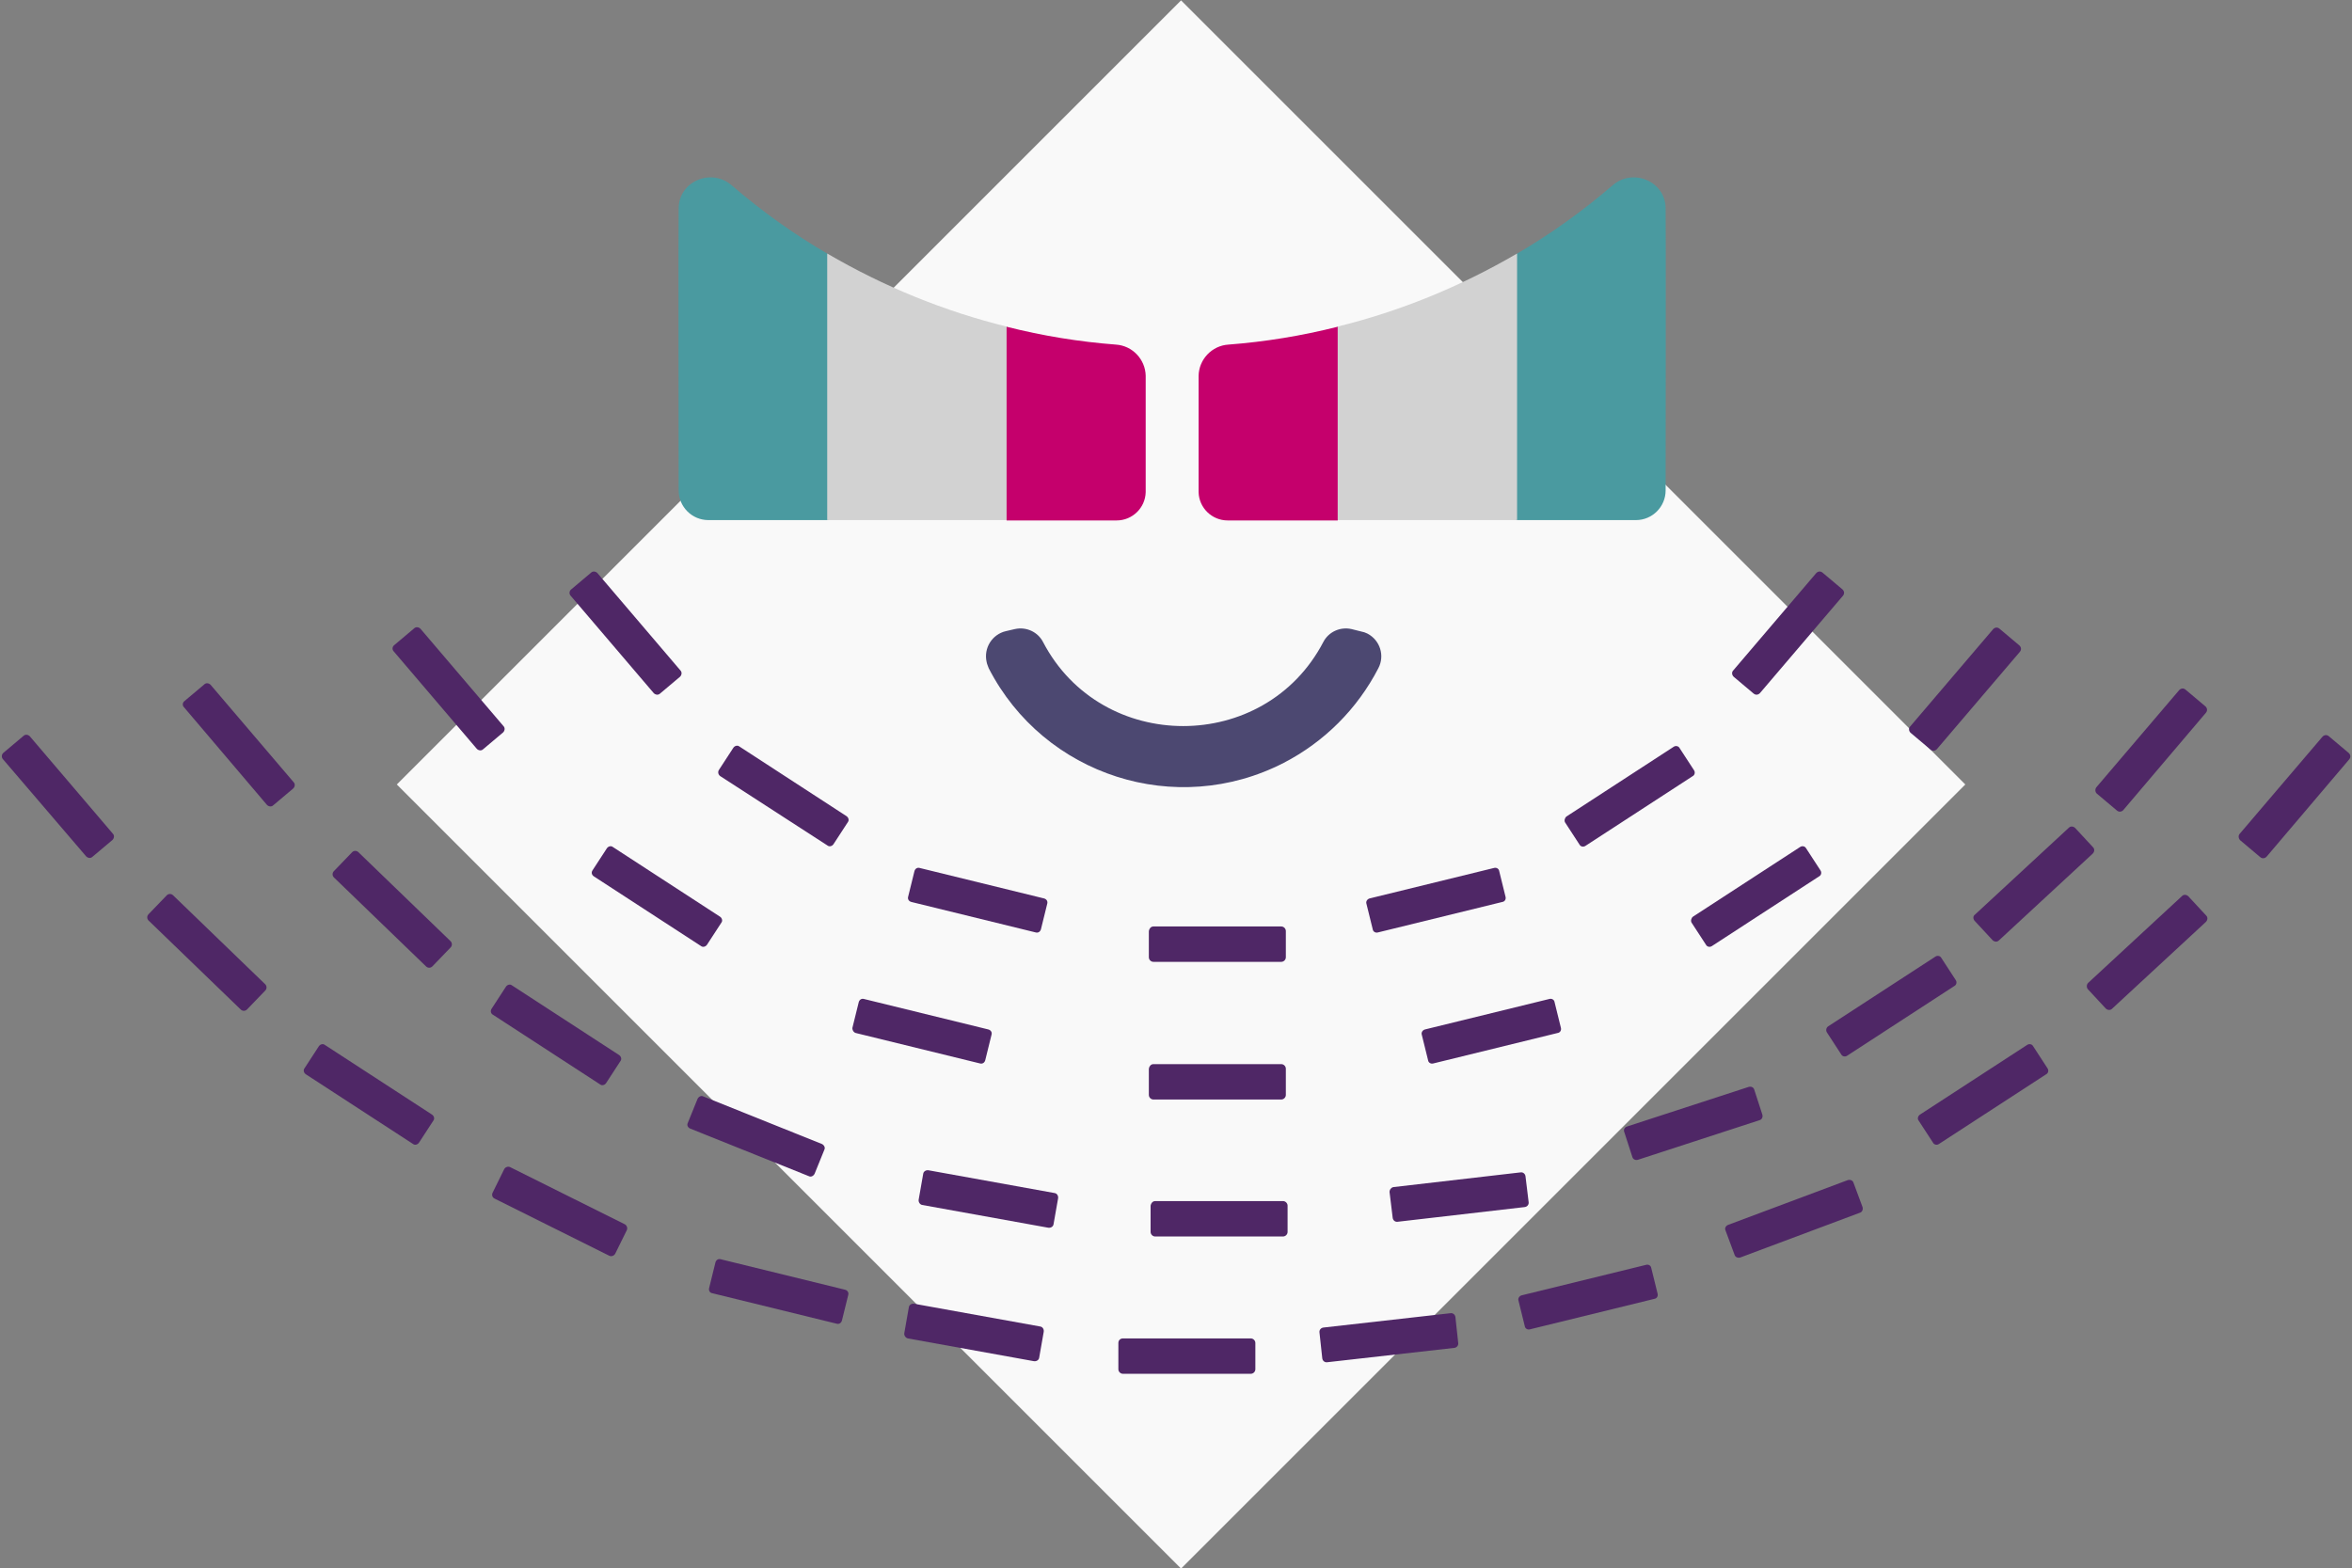 <?xml version="1.0" encoding="utf-8"?>
<!-- Generator: Adobe Illustrator 28.1.0, SVG Export Plug-In . SVG Version: 6.00 Build 0)  -->
<svg version="1.1" id="Capa_1" xmlns="http://www.w3.org/2000/svg" xmlns:xlink="http://www.w3.org/1999/xlink" x="0px" y="0px"
	 viewBox="0 0 671.3 447.7" style="enable-background:new 0 0 671.3 447.7;" xml:space="preserve">
<rect x="0" y="0" width="671.3" height="447.7" fill="#808080" stroke="none"/>
<style type="text/css">
	.st0{fill:#F9F9F9;}
	.st1{fill:#4A9AA0;}
	.st2{fill:#D2D2D2;}
	.st3{fill:#C5006C;}
	.st4{fill:#4C4871;}
	.st5{fill:#4F2766;}
</style>
<g id="Grupo_39381" transform="translate(-303.885 -181.702)">
	
		<rect id="Rectángulo_34804" x="482.8" y="247.3" transform="matrix(0.707 -0.707 0.707 0.707 -99.037 572.148)" class="st0" width="316.6" height="316.6"/>
	<g id="Grupo_39380" transform="translate(303.885 232.376)">
		<path id="Trazado_23461" class="st1" d="M236.4,21.9c-9.8-5.7-19-12.3-27.6-19.7c-5.8-5-15-1.1-15.1,6.5c-0.1,0,0,80.6,0,80.6
			c0,4.7,3.8,8.5,8.5,8.5h34.3L236.4,21.9z"/>
		<path id="Trazado_23462" class="st2" d="M236.1,97.8h51.4V42.6c-18-4.4-35.3-11.5-51.4-20.9V97.8z"/>
		<path id="Trazado_23463" class="st3" d="M327,56.6c-0.1-4.7-3.8-8.6-8.5-8.9c-10.5-0.8-20.9-2.5-31.2-5.1v55.3h31.4
			c4.5,0,8.2-3.6,8.3-8.1L327,56.6z"/>
		<path id="Trazado_23464" class="st1" d="M432.7,21.9c9.8-5.7,19-12.3,27.6-19.7c5.8-5,15-1.1,15.1,6.5c0.1,0,0,80.6,0,80.6
			c0,4.7-3.8,8.5-8.5,8.5h-34.3L432.7,21.9L432.7,21.9z"/>
		<path id="Trazado_23465" class="st2" d="M433,97.8h-51.4V42.6c18-4.4,35.3-11.5,51.4-20.9V97.8z"/>
		<path id="Trazado_23466" class="st3" d="M342.1,56.6c0.1-4.7,3.8-8.6,8.5-8.9c10.5-0.8,20.9-2.5,31.2-5.1v55.3h-31.4
			c-4.5,0-8.2-3.6-8.3-8.1L342.1,56.6L342.1,56.6z"/>
		<path id="Trazado_23467" class="st4" d="M385.7,128.9c-3.2-0.7-6.5,0.8-8,3.7c-16.7,32-63.3,32-80,0c-1.5-2.9-4.8-4.4-8-3.7
			l-2.6,0.6c-3.9,0.9-6.4,4.8-5.5,8.8c0.1,0.6,0.4,1.2,0.6,1.8c15.8,30.7,53.5,42.8,84.2,27c11.6-6,21-15.4,27-27
			c1.9-3.6,0.5-8-3.1-9.9c-0.6-0.3-1.2-0.5-1.8-0.6L385.7,128.9z"/>
		<g id="Grupo_39379" transform="translate(0 111.909)">
			<path id="Rectángulo_34805" class="st5" d="M329.2,101.9h36.5c0.7,0,1.3,0.6,1.3,1.3v7.5c0,0.7-0.6,1.3-1.3,1.3h-36.5
				c-0.7,0-1.3-0.6-1.3-1.3v-7.5C328,102.5,328.5,101.9,329.2,101.9z"/>
			<path id="Rectángulo_34806" class="st5" d="M329.2,141.2h36.5c0.7,0,1.3,0.6,1.3,1.3v7.5c0,0.7-0.6,1.3-1.3,1.3h-36.5
				c-0.7,0-1.3-0.6-1.3-1.3v-7.5C328,141.8,328.5,141.2,329.2,141.2z"/>
			<path id="Rectángulo_34807" class="st5" d="M329.7,180.3h36.5c0.7,0,1.3,0.6,1.3,1.3v7.5c0,0.7-0.6,1.3-1.3,1.3h-36.5
				c-0.7,0-1.3-0.6-1.3-1.3v-7.5C328.5,180.9,329,180.3,329.7,180.3z"/>
			<path id="Rectángulo_34808" class="st5" d="M320.5,219.5H357c0.7,0,1.3,0.6,1.3,1.3v7.5c0,0.7-0.6,1.3-1.3,1.3h-36.5
				c-0.7,0-1.3-0.6-1.3-1.3v-7.5C319.2,220,319.8,219.5,320.5,219.5z"/>
			<path id="Rectángulo_34809" class="st5" d="M390.9,93.9l35.5-8.7c0.7-0.2,1.4,0.2,1.5,0.9l1.8,7.3c0.2,0.7-0.2,1.4-0.9,1.5
				l-35.5,8.7c-0.7,0.2-1.4-0.2-1.5-0.9l-1.8-7.3C389.8,94.8,390.2,94.1,390.9,93.9z"/>
			<path id="Rectángulo_34810" class="st5" d="M406.7,131.3l35.5-8.7c0.7-0.2,1.4,0.2,1.5,0.9l1.8,7.3c0.2,0.7-0.2,1.4-0.9,1.5
				l-35.5,8.7c-0.7,0.2-1.4-0.2-1.5-0.9l-1.8-7.3C405.6,132.2,406,131.5,406.7,131.3z"/>
			<path id="Rectángulo_34811" class="st5" d="M397.7,176.3l36.3-4.2c0.7-0.1,1.3,0.4,1.4,1.1l0.9,7.4c0.1,0.7-0.4,1.3-1.1,1.4
				l-36.3,4.2c-0.7,0.1-1.3-0.4-1.4-1.1l-0.9-7.4C396.6,177,397.1,176.4,397.7,176.3z"/>
			<path id="Rectángulo_34812" class="st5" d="M377.7,216.4l36.3-4.1c0.7-0.1,1.3,0.4,1.4,1.1l0.8,7.4c0.1,0.7-0.4,1.3-1.1,1.4
				l-36.3,4.1c-0.7,0.1-1.3-0.4-1.4-1.1l-0.8-7.4C376.5,217.1,377,216.5,377.7,216.4z"/>
			<path id="Rectángulo_34813" class="st5" d="M464.4,159l34.7-11.3c0.7-0.2,1.4,0.1,1.6,0.8l2.3,7.1c0.2,0.7-0.1,1.4-0.8,1.6
				l-34.7,11.3c-0.7,0.2-1.4-0.1-1.6-0.8l-2.3-7.1C463.3,159.9,463.7,159.2,464.4,159z"/>
			<path id="Rectángulo_34814" class="st5" d="M493.2,187.1l34.2-12.8c0.7-0.2,1.4,0.1,1.6,0.7l2.6,7c0.2,0.7-0.1,1.4-0.7,1.6
				l-34.2,12.8c-0.7,0.2-1.4-0.1-1.6-0.7l-2.6-7C492.2,188.1,492.5,187.4,493.2,187.1z"/>
			<path id="Rectángulo_34815" class="st5" d="M434.3,207.2l35.5-8.7c0.7-0.2,1.4,0.2,1.5,0.9l1.8,7.3c0.2,0.7-0.2,1.4-0.9,1.5
				l-35.5,8.7c-0.7,0.2-1.4-0.2-1.5-0.9l-1.8-7.3C433.2,208.1,433.6,207.4,434.3,207.2z"/>
			<path id="Rectángulo_34816" class="st5" d="M447.1,70.5l30.6-19.9c0.6-0.4,1.4-0.2,1.7,0.4l4.1,6.3c0.4,0.6,0.2,1.4-0.4,1.7
				l-30.6,19.9c-0.6,0.4-1.4,0.2-1.7-0.4l-4.1-6.3C446.4,71.7,446.6,70.9,447.1,70.5z"/>
			<path id="Rectángulo_34817" class="st5" d="M483.2,99.1l30.6-19.9c0.6-0.4,1.4-0.2,1.7,0.4l4.1,6.3c0.4,0.6,0.2,1.4-0.4,1.7
				l-30.6,19.9c-0.6,0.4-1.4,0.2-1.7-0.4l-4.1-6.3C482.5,100.3,482.7,99.5,483.2,99.1z"/>
			<path id="Rectángulo_34818" class="st5" d="M521.8,130.4l30.6-19.9c0.6-0.4,1.4-0.2,1.7,0.4l4.1,6.3c0.4,0.6,0.2,1.4-0.4,1.7
				l-30.6,19.9c-0.6,0.4-1.4,0.2-1.7-0.4l-4.1-6.3C521.1,131.6,521.2,130.8,521.8,130.4z"/>
			<path id="Rectángulo_34819" class="st5" d="M563.7,98.5l26.8-24.8c0.5-0.5,1.3-0.4,1.8,0.1l5.1,5.5c0.5,0.5,0.4,1.3-0.1,1.8
				l-26.8,24.8c-0.5,0.5-1.3,0.4-1.8-0.1l-5.1-5.5C563.1,99.7,563.1,98.9,563.7,98.5z"/>
			<path id="Rectángulo_34820" class="st5" d="M596,118l26.8-24.8c0.5-0.5,1.3-0.4,1.8,0.1l5.1,5.5c0.5,0.5,0.4,1.3-0.1,1.8
				l-26.8,24.8c-0.5,0.5-1.3,0.4-1.8-0.1l-5.1-5.5C595.5,119.3,595.5,118.5,596,118z"/>
			<path id="Rectángulo_34821" class="st5" d="M548,155.6l30.6-19.9c0.6-0.4,1.4-0.2,1.7,0.4l4.1,6.3c0.4,0.6,0.2,1.4-0.4,1.7
				L553.4,164c-0.6,0.4-1.4,0.2-1.7-0.4l-4.1-6.3C547.2,156.8,547.4,156,548,155.6z"/>
			<path id="Rectángulo_34822" class="st5" d="M494.7,28.8L518.4,1c0.5-0.5,1.2-0.6,1.8-0.1l5.7,4.8c0.5,0.5,0.6,1.2,0.1,1.8
				l-23.7,27.8c-0.5,0.5-1.2,0.6-1.8,0.1l-5.7-4.8C494.3,30.1,494.2,29.3,494.7,28.8z"/>
			<path id="Rectángulo_34823" class="st5" d="M545.2,44.8L568.9,17c0.5-0.5,1.2-0.6,1.8-0.1l5.7,4.8c0.5,0.5,0.6,1.2,0.1,1.8
				l-23.7,27.8c-0.5,0.5-1.2,0.6-1.8,0.1l-5.7-4.8C544.8,46.1,544.7,45.3,545.2,44.8z"/>
			<path id="Rectángulo_34824" class="st5" d="M598.3,62.2L622,34.4c0.5-0.5,1.2-0.6,1.8-0.1l5.7,4.8c0.5,0.5,0.6,1.2,0.1,1.8
				L606,68.7c-0.5,0.5-1.2,0.6-1.8,0.1l-5.7-4.8C598,63.6,597.9,62.8,598.3,62.2z"/>
			<path id="Rectángulo_34825" class="st5" d="M639.2,75.5l23.7-27.8c0.5-0.5,1.2-0.6,1.8-0.1l5.7,4.8c0.5,0.5,0.6,1.2,0.1,1.8
				L646.9,82c-0.5,0.5-1.2,0.6-1.8,0.1l-5.7-4.8C638.9,76.8,638.8,76,639.2,75.5z"/>
			<path id="Rectángulo_34826" class="st5" d="M259.2,93.4l1.8-7.3c0.2-0.7,0.8-1.1,1.5-0.9l35.5,8.7c0.7,0.2,1.1,0.8,0.9,1.5
				l-1.8,7.3c-0.2,0.7-0.8,1.1-1.5,0.9l-35.5-8.7C259.4,94.7,259,94.1,259.2,93.4z"/>
			<path id="Rectángulo_34827" class="st5" d="M243.3,130.8l1.8-7.3c0.2-0.7,0.8-1.1,1.5-0.9l35.5,8.7c0.7,0.2,1.1,0.8,0.9,1.5
				l-1.8,7.3c-0.2,0.7-0.8,1.1-1.5,0.9l-35.5-8.7C243.6,132.1,243.2,131.4,243.3,130.8z"/>
			<path id="Rectángulo_34828" class="st5" d="M196.3,158l2.8-6.9c0.3-0.6,1-1,1.6-0.7l33.9,13.6c0.6,0.3,1,1,0.7,1.6l-2.8,6.9
				c-0.3,0.6-1,1-1.6,0.7L197,159.6C196.3,159.3,196,158.6,196.3,158z"/>
			<path id="Rectángulo_34829" class="st5" d="M262.2,179.9l1.3-7.4c0.1-0.7,0.8-1.1,1.5-1l36,6.5c0.7,0.1,1.1,0.8,1,1.5l-1.3,7.4
				c-0.1,0.7-0.8,1.1-1.5,1l-36-6.5C262.6,181.3,262.1,180.6,262.2,179.9z"/>
			<path id="Rectángulo_34830" class="st5" d="M258.1,218l1.3-7.4c0.1-0.7,0.8-1.1,1.5-1l36,6.5c0.7,0.1,1.1,0.8,1,1.5l-1.3,7.4
				c-0.1,0.7-0.8,1.1-1.5,1l-36-6.5C258.4,219.3,258,218.6,258.1,218z"/>
			<path id="Rectángulo_34831" class="st5" d="M202.4,205.1l1.8-7.3c0.2-0.7,0.8-1.1,1.5-0.9l35.5,8.7c0.7,0.2,1.1,0.8,0.9,1.5
				l-1.8,7.3c-0.2,0.7-0.8,1.1-1.5,0.9l-35.5-8.7C202.6,206.5,202.2,205.8,202.4,205.1z"/>
			<path id="Rectángulo_34832" class="st5" d="M205.2,57.2l4.1-6.3c0.4-0.6,1.2-0.8,1.7-0.4l30.6,19.9c0.6,0.4,0.8,1.2,0.4,1.7
				l-4.1,6.3c-0.4,0.6-1.2,0.8-1.7,0.4L205.6,59C205,58.6,204.8,57.8,205.2,57.2z"/>
			<path id="Rectángulo_34833" class="st5" d="M169.1,85.9l4.1-6.3c0.4-0.6,1.2-0.8,1.7-0.4l30.6,19.9c0.6,0.4,0.8,1.2,0.4,1.7
				l-4.1,6.3c-0.4,0.6-1.2,0.8-1.7,0.4l-30.6-19.9C168.9,87.2,168.7,86.5,169.1,85.9z"/>
			<path id="Rectángulo_34834" class="st5" d="M140.3,125.4l4.1-6.3c0.4-0.6,1.2-0.8,1.7-0.4l30.6,19.9c0.6,0.4,0.8,1.2,0.4,1.7
				l-4.1,6.3c-0.4,0.6-1.2,0.8-1.7,0.4l-30.6-19.9C140.1,126.8,139.9,126,140.3,125.4z"/>
			<path id="Rectángulo_34835" class="st5" d="M140.6,177.9l3.3-6.7c0.3-0.6,1.1-0.9,1.7-0.6l32.7,16.3c0.6,0.3,0.9,1.1,0.6,1.7
				l-3.3,6.7c-0.3,0.6-1.1,0.9-1.7,0.6l-32.7-16.3C140.5,179.3,140.3,178.5,140.6,177.9z"/>
			<path id="Rectángulo_34836" class="st5" d="M95.3,86.1l5.2-5.4c0.5-0.5,1.3-0.5,1.8,0l26.3,25.4c0.5,0.5,0.5,1.3,0,1.8l-5.2,5.4
				c-0.5,0.5-1.3,0.5-1.8,0L95.3,87.9C94.8,87.4,94.8,86.6,95.3,86.1z"/>
			<path id="Rectángulo_34837" class="st5" d="M42.4,98.4l5.2-5.4c0.5-0.5,1.3-0.5,1.8,0l26.3,25.4c0.5,0.5,0.5,1.3,0,1.8l-5.2,5.4
				c-0.5,0.5-1.3,0.5-1.8,0l-26.3-25.4C41.9,99.7,41.9,98.9,42.4,98.4z"/>
			<path id="Rectángulo_34838" class="st5" d="M86.9,142.4l4.1-6.3c0.4-0.6,1.2-0.8,1.7-0.4l30.6,19.9c0.6,0.4,0.8,1.2,0.4,1.7
				l-4.1,6.3c-0.4,0.6-1.2,0.8-1.7,0.4l-30.6-19.9C86.7,143.7,86.5,142.9,86.9,142.4z"/>
			<path id="Rectángulo_34839" class="st5" d="M163,5.7l5.7-4.8c0.5-0.5,1.3-0.4,1.8,0.1l23.7,27.8c0.5,0.5,0.4,1.3-0.1,1.8
				l-5.7,4.8c-0.5,0.5-1.3,0.4-1.8-0.1L162.8,7.4C162.4,6.9,162.5,6.1,163,5.7z"/>
			<path id="Rectángulo_34840" class="st5" d="M112.5,21.6l5.7-4.8c0.5-0.5,1.3-0.4,1.8,0.1l23.7,27.8c0.5,0.5,0.4,1.3-0.1,1.8
				l-5.7,4.8c-0.5,0.5-1.3,0.4-1.8-0.1l-23.7-27.8C111.9,22.9,111.9,22.1,112.5,21.6z"/>
			<path id="Rectángulo_34841" class="st5" d="M52.6,37.6l5.7-4.8c0.5-0.5,1.3-0.4,1.8,0.1l23.7,27.8c0.5,0.5,0.4,1.3-0.1,1.8
				L78,67.3c-0.5,0.5-1.3,0.4-1.8-0.1L52.5,39.3C52,38.8,52.1,38,52.6,37.6z"/>
			<path id="Rectángulo_34842" class="st5" d="M1,52.3l5.7-4.8C7.2,47,8,47.1,8.5,47.6l23.7,27.8c0.5,0.5,0.4,1.3-0.1,1.8L26.4,82
				c-0.5,0.5-1.3,0.4-1.8-0.1L0.8,54.1C0.4,53.6,0.4,52.8,1,52.3z"/>
		</g>
	</g>
</g>
</svg>
